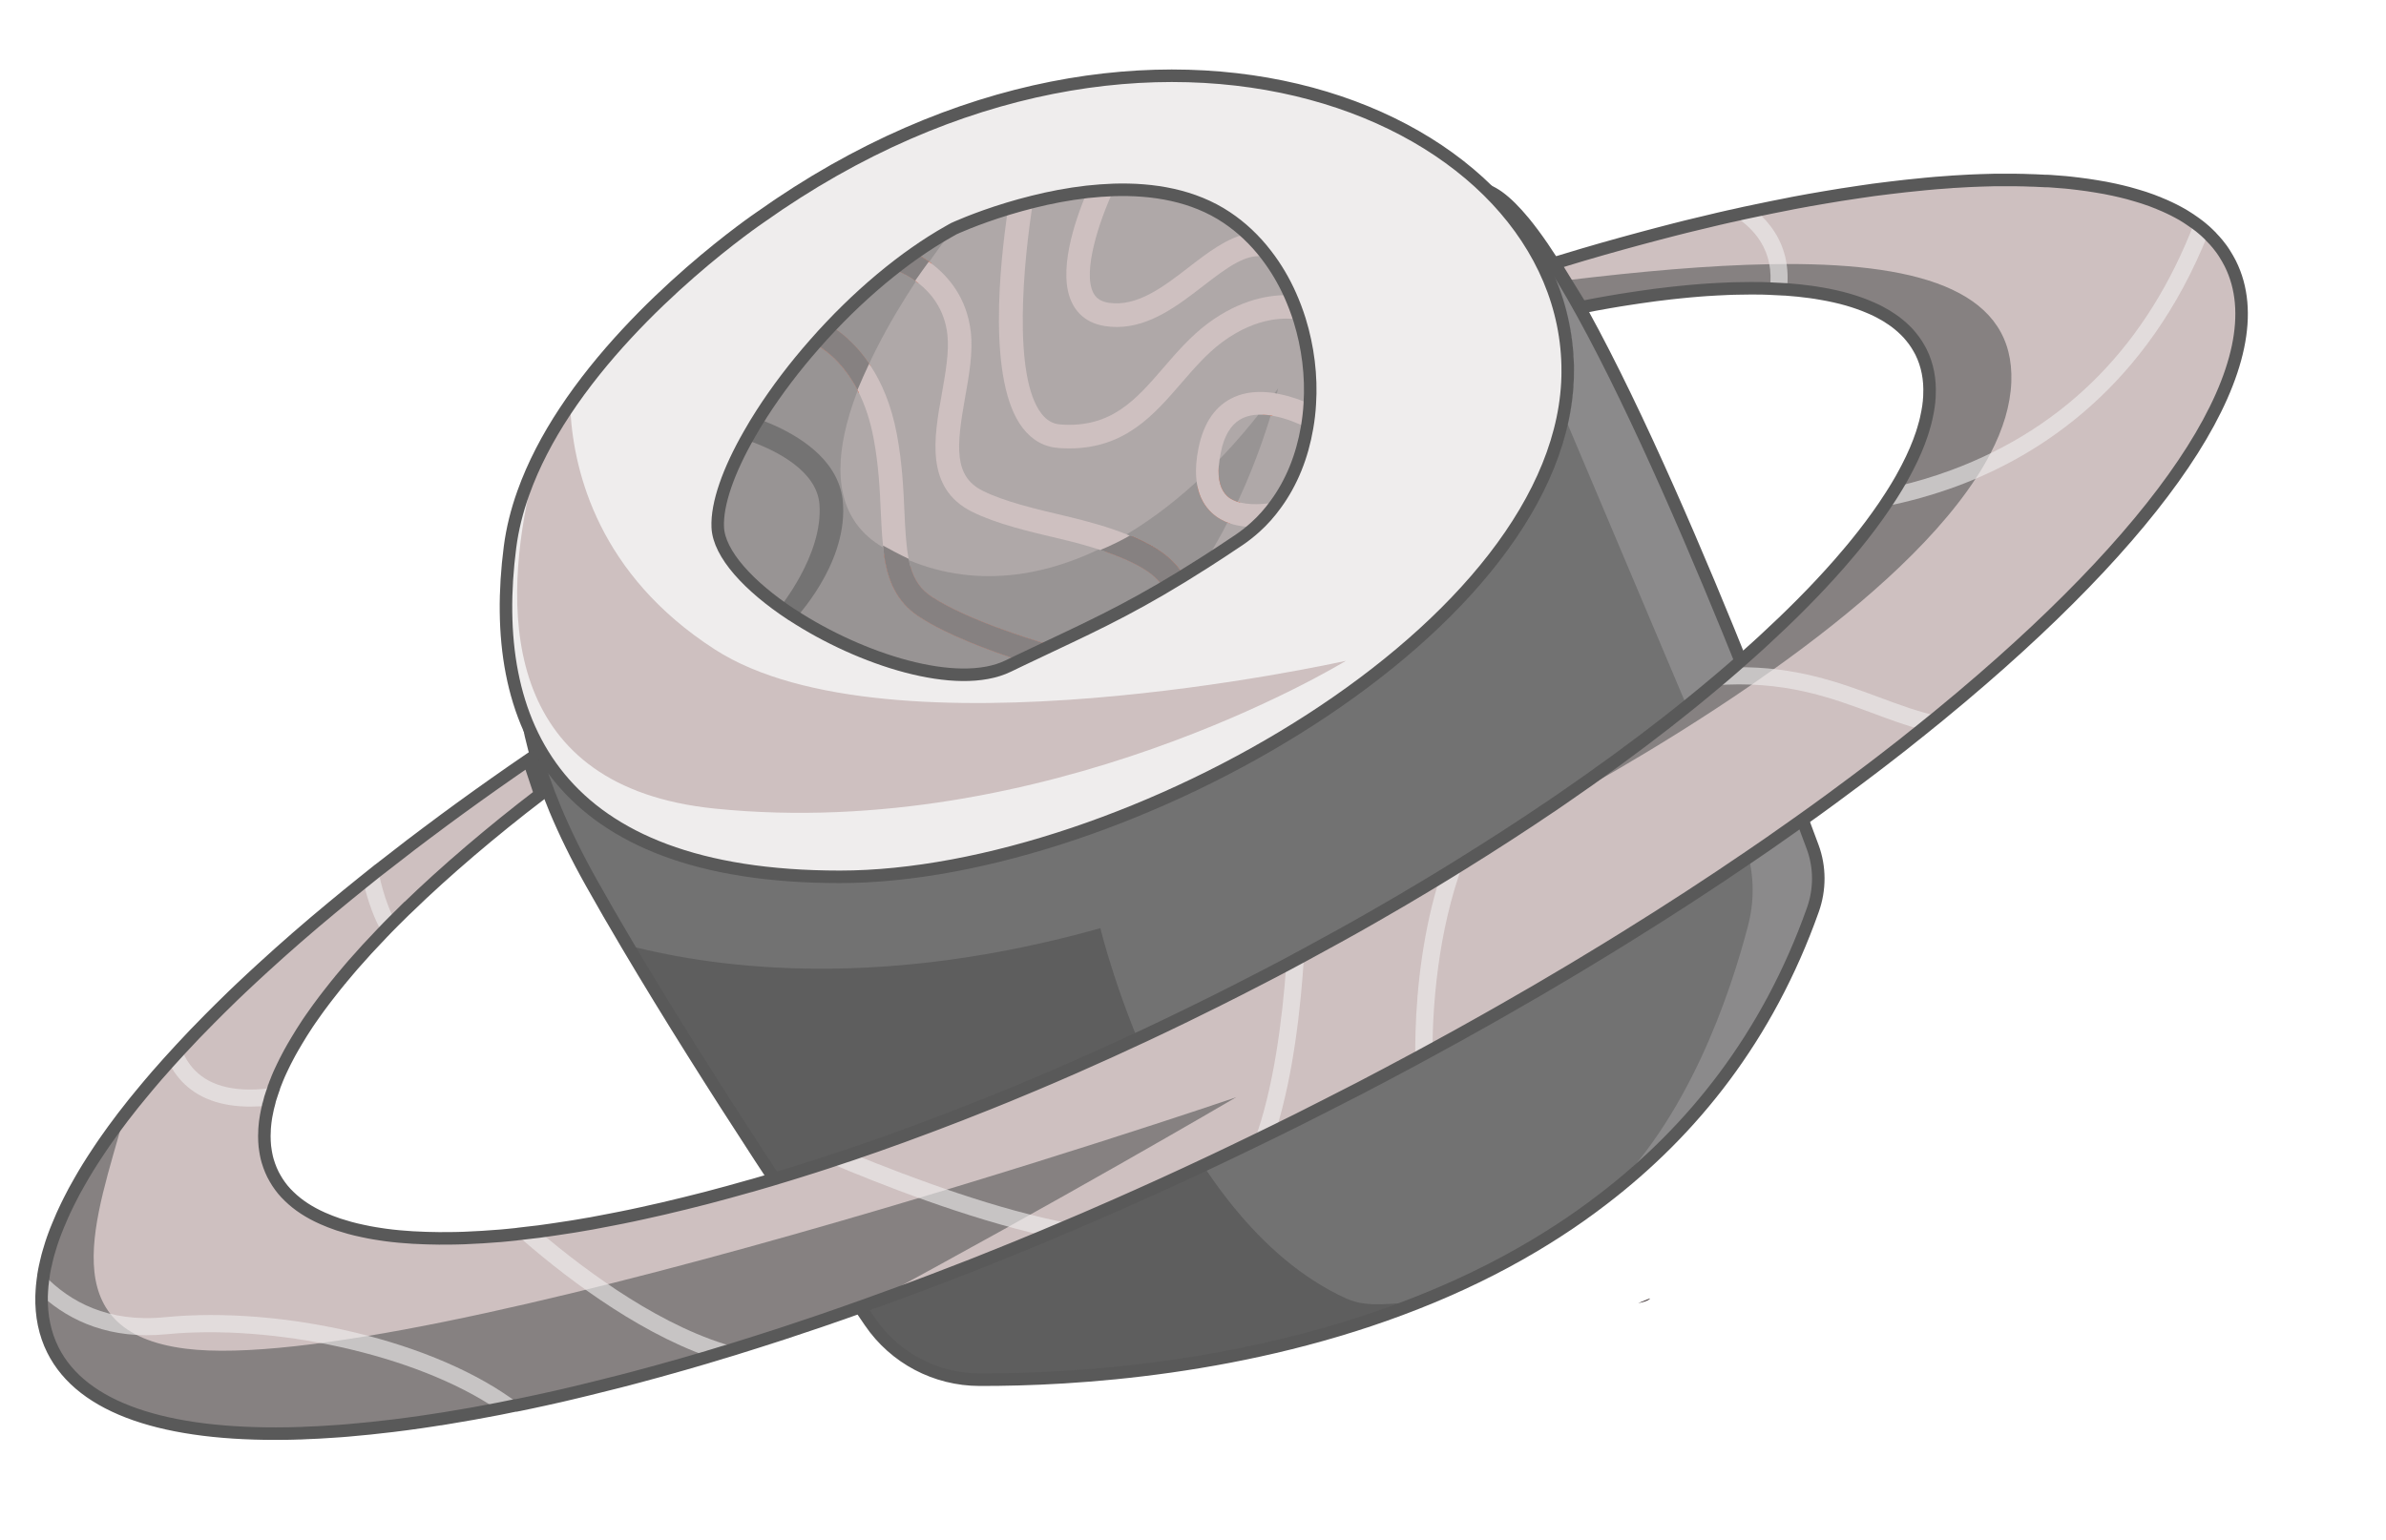 <?xml version="1.0" encoding="UTF-8"?> <svg xmlns="http://www.w3.org/2000/svg" id="_кот_на_ракете" data-name="кот на ракете" viewBox="0 0 381 246"><defs><style> .cls-1 { fill: #ff7748; } .cls-1, .cls-2, .cls-3, .cls-4, .cls-5, .cls-6, .cls-7, .cls-8, .cls-9, .cls-10, .cls-11, .cls-12, .cls-13, .cls-14, .cls-15 { stroke-width: 0px; } .cls-2 { fill: #fa4b12; } .cls-3 { fill: #cec0c0; } .cls-4 { fill: #e5390a; } .cls-5 { fill: #5e5e5e; } .cls-6, .cls-8 { fill: #efeded; } .cls-7, .cls-12 { fill: #727272; } .cls-8 { opacity: .62; } .cls-9 { fill: #35292b; } .cls-10, .cls-16 { opacity: .67; } .cls-10, .cls-15 { fill: #636363; } .cls-11 { fill: #afa8a8; } .cls-12 { opacity: .37; } .cls-13 { fill: #a5a3a4; opacity: .5; } .cls-17 { fill: none; stroke: #595959; stroke-miterlimit: 10; stroke-width: 2px; } .cls-14 { fill: #ed562e; } </style></defs><g><path class="cls-7" d="M289.49,145.3c-7.23,20.4-19.3,35.32-33.46,46.18-2.39,1.84-4.83,3.57-7.33,5.18-1.23.8-2.48,1.57-3.73,2.32h0c-6.08,3.62-12.4,6.64-18.78,9.15-26.92,10.63-54.74,12.28-69.8,12.24-6.98-.02-13.5-3.45-17.44-9.22-8.81-12.89-25.5-37.78-38.75-60.16-2.03-3.42-3.97-6.78-5.79-10.03-18.84-33.6-7.42-46.36-7.42-46.36C132.45,39.16,220.38,31.08,235.81,30.17c2.11-.13,4.66,1.83,7.52,5.29,15.44,18.75,39.46,81.85,46.11,99.8,1.2,3.23,1.2,6.79.05,10.04Z"></path><path class="cls-5" d="M214.91,207.38c3.74,1.71,7.84.54,11.27.74-26.92,10.63-54.74,12.28-69.8,12.24-6.98-.02-13.5-3.45-17.44-9.22-8.81-12.89-25.5-37.78-38.75-60.16,15.46,4.01,41.28,6.89,75.52-2.73,0,0,11.08,46.28,39.21,59.13Z"></path><path class="cls-9" d="M263.48,207.38s-.05.39-1.9.77l1.9-.77Z"></path><path class="cls-13" d="M289.49,145.3c-7.23,20.4-19.3,35.32-33.46,46.18,13.47-12.46,20.26-32.7,23.12-43.71,1.23-4.74.87-9.75-1.04-14.26l-38.97-92.23,4.2-5.82c15.44,18.75,39.46,81.85,46.11,99.8,1.2,3.23,1.2,6.79.05,10.04Z"></path><path class="cls-17" d="M289.49,145.3c-7.23,20.4-19.3,35.32-33.46,46.18-2.39,1.84-4.83,3.57-7.33,5.18-1.23.8-2.48,1.57-3.73,2.32h0c-6.08,3.62-12.4,6.64-18.78,9.15-26.92,10.63-54.74,12.28-69.8,12.24-6.98-.02-13.5-3.45-17.44-9.22-8.81-12.89-25.5-37.78-38.75-60.16-2.03-3.42-3.97-6.78-5.79-10.03-18.84-33.6-7.42-46.36-7.42-46.36C132.45,39.16,220.38,31.08,235.81,30.17c2.11-.13,4.66,1.83,7.52,5.29,15.44,18.75,39.46,81.85,46.11,99.8,1.2,3.23,1.2,6.79.05,10.04Z"></path><g><path class="cls-6" d="M251.25,59.23c0,40.86-70.83,80.82-116.23,80.82s-56.3-24.52-52.67-52.67c.38-2.93,1.11-5.82,2.12-8.64,1.61-4.51,3.91-8.87,6.62-12.97,11.87-18,31.21-31.06,31.21-31.06,62.66-44.5,128.95-16.35,128.95,24.52Z"></path><path class="cls-3" d="M214.91,105.55c-1.07.65-47.82,28.99-100.78,23.6-33.45-3.41-33.98-30.52-29.66-50.42,1.61-4.51,3.91-8.87,6.62-12.97.58,9.74,4.57,26.04,23.04,37.96,27.87,17.98,99.34,2.14,100.78,1.83Z"></path><g><path class="cls-2" d="M209.15,64.51c-.07,1.28-.22,2.56-.44,3.81-.77,4.5-2.42,8.73-5.04,12.28h0c-.94,1.3-2.01,2.51-3.21,3.59-.82.74-1.69,1.43-2.62,2.06-1.96,1.32-3.79,2.52-5.5,3.61-10.07,6.44-16.48,9.48-24.45,13.24-1.61.75-3.27,1.54-5.04,2.39-.61.29-1.23.59-1.87.9-8.15,3.95-23.62-1.07-34.44-8.15-.08-.05-.17-.11-.25-.16h-.02c-6.65-4.41-11.48-9.58-11.66-13.88-.16-3.75,1.72-9.04,5.04-14.83.61-1.08,1.28-2.19,2-3.31,2.36-3.67,5.22-7.46,8.44-11.11.84-.96,1.71-1.92,2.6-2.85,3.35-3.54,7.02-6.89,10.86-9.83.84-.64,1.67-1.26,2.52-1.85,1.79-1.26,3.61-2.42,5.46-3.46.25-.15.5-.28.74-.42,0,0,3.48-1.63,8.7-3.21,1.23-.37,2.57-.75,3.99-1.1,2.66-.67,5.59-1.24,8.64-1.59,1.4-.15,2.82-.26,4.25-.31,6.28-.19,12.72.86,18.02,4.4,1.18.79,2.3,1.68,3.32,2.64,1.1,1.04,2.11,2.15,3.02,3.35,1.52,1.97,2.8,4.14,3.83,6.46.56,1.27,1.06,2.58,1.48,3.92h0c1.34,4.33,1.92,8.94,1.63,13.42Z"></path><path class="cls-1" d="M202.21,40.7l-.1.37c-2.95-.81-6.21,1.7-9.98,4.6-4.01,3.1-8.5,6.56-13.82,6.56-.61,0-1.23-.05-1.86-.15-2.4-.36-4.2-1.61-5.21-3.59-2.49-4.84.39-13.25,2.36-17.88,1.4-.15,2.82-.26,4.25-.31-2.36,5.05-5,13.09-3.27,16.47.29.56.86,1.34,2.44,1.59,4.55.69,8.75-2.54,12.81-5.68,3.01-2.32,6.09-4.69,9.35-5.35,1.1,1.04,2.11,2.15,3.02,3.35Z"></path><path class="cls-1" d="M207.52,51.08c-1.77-.34-6.63-.71-12.43,3.62-2.39,1.79-4.44,4.16-6.42,6.45-4.45,5.15-9.04,10.47-17.92,10.47-.54,0-1.1-.02-1.68-.06-2.32-.16-4.26-1.24-5.77-3.21-5.67-7.37-3.66-26.22-2.33-35.04,1.23-.37,2.57-.75,3.99-1.1-1.5,9.32-3.32,27.81,1.33,33.84.85,1.11,1.83,1.66,3.06,1.75,8.09.58,11.99-3.91,16.48-9.12,2.11-2.44,4.3-4.97,7.01-7,5.32-3.97,10.13-4.64,13.2-4.53.56,1.27,1.06,2.58,1.48,3.92Z"></path><path class="cls-4" d="M148.78,42.11c-.66.93-1.38,1.97-2.13,3.11-1.47-1.16-2.83-1.73-3.29-1.92.06-.05.12-.09.18-.14.84-.64,1.67-1.26,2.52-1.85.25-.17.49-.35.74-.51.6.34,1.28.77,1.98,1.31Z"></path><path class="cls-4" d="M130.64,55.23c.65-.75,1.34-1.5,2.04-2.23.18-.19.36-.38.54-.56,1.5,1,3.75,2.86,5.8,6.02-.68,1.41-1.31,2.84-1.87,4.29-2.31-4.68-5.28-6.78-6.52-7.51Z"></path><path class="cls-4" d="M134.24,77.13c.05.93.18,1.83.4,2.7h0c.37,9.42-7.37,17.66-8.09,18.41l-.05.05-.21-.21h-.02s-2.45-2.42-2.45-2.42c.07-.07,7.69-7.98,7.03-16.18-.43-5.31-6.87-8.51-10.77-9.94.49-.84,1.02-1.7,1.57-2.56.15-.24.31-.48.47-.72,4.25,1.67,10.49,5.05,12.11,10.88h0Z"></path><path class="cls-4" d="M148.87,95.38c5.42,3.51,15.06,6.56,19.02,7.72-1.61.75-3.27,1.54-5.04,2.39-4.84-1.57-11.6-4.07-16.03-6.95-3.76-2.44-5.12-5.97-5.68-10.14,1.39.8,2.8,1.48,4.22,2.05.61,2.15,1.63,3.72,3.51,4.93Z"></path><path class="cls-4" d="M189.05,92.08l-3.35,1.71c-1.14-2.23-4.77-4.15-9.18-5.68,1.44-.72,2.87-1.53,4.3-2.42,3.83,1.63,6.86,3.68,8.24,6.39Z"></path><path class="cls-4" d="M195.94,79.22c.54.51,1.26.84,2.07,1.04-.49,1.1-1.03,2.21-1.6,3.34-1.06-.36-2.08-.91-2.95-1.73-1.15-1.08-1.91-2.48-2.26-4.18,1.16-1.05,2.31-2.18,3.42-3.34-.17,2.24.27,3.88,1.32,4.87Z"></path><path class="cls-4" d="M204.1,62.9c-.03.15-.33,1.43-.93,3.49-.51-.09-1.03-.15-1.53-.16.84-1.08,1.65-2.19,2.46-3.32Z"></path><path class="cls-4" d="M204.11,61.97s-3.29,14.6-11.77,27.89c-1.17.74-2.29,1.44-3.36,2.11-.5.31-.98.6-1.45.88-7.46,4.49-13.01,7.13-19.63,10.25-1.61.75-3.27,1.54-5.04,2.39-.61.29-1.23.59-1.87.9-8.15,3.95-23.62-1.07-34.44-8.15-.08-.05-.17-.11-.25-.16h-.02c-6.65-4.41-11.48-9.58-11.66-13.88-.16-3.75,1.72-9.04,5.04-14.83.61-1.08,1.28-2.19,2-3.31,2.36-3.67,5.22-7.46,8.44-11.11.84-.96,1.71-1.92,2.6-2.85,3.07-3.25,6.41-6.34,9.91-9.08.32-.25.64-.5.95-.74.84-.64,1.67-1.26,2.52-1.85,1.79-1.26,3.61-2.42,5.46-3.46.14,0,.26.02.38.04-.15.21-.37.48-.63.82-.7.92-1.72,2.29-2.92,4-.65.94-1.37,1.98-2.12,3.11-8.01,12.17-19.61,34.18-5.22,42.5,10.79,6.24,22.79,5.87,34.39.32,1.51-.71,3.01-1.52,4.5-2.42,8.65-5.17,16.95-13.16,24.2-23.35Z"></path><path class="cls-14" d="M134.64,79.83h0c.37,9.42-7.37,17.66-8.09,18.41l-.05.05-.21-.21h-.02s-2.15-1.61-2.15-1.61c.07-.07,7.39-8.8,6.73-17-.43-5.31-6.87-8.51-10.77-9.94-.15-.06-.29-.12-.43-.16.61-1.08,1.28-2.19,2-3.31.15.05.31.12.47.19,4.25,1.67,10.49,5.05,12.11,10.88h0c.18.65.31,1.33.36,2.04.02.23.04.44.04.66Z"></path><path class="cls-1" d="M167.9,103.1c-1.61.75-3.27,1.54-5.04,2.39-4.84-1.57-11.6-4.07-16.03-6.95-3.76-2.44-5.12-5.97-5.68-10.14-.05-.42-.11-.84-.15-1.26-.18-1.68-.26-3.44-.35-5.28-.15-3.49-.33-7.45-1.14-11.78-.55-2.96-1.4-5.38-2.36-7.35-.07-.15-.15-.31-.24-.45-2.26-4.36-5.09-6.36-6.28-7.06-.29-.16-.48-.25-.55-.29.84-.96,1.71-1.92,2.6-2.85.16.1.35.22.54.35,1.44.96,3.58,2.72,5.57,5.67.08.12.15.24.24.35,1.73,2.65,3.31,6.22,4.19,10.95.85,4.58,1.04,8.68,1.2,12.3.14,3.07.27,5.54.68,7.56.07.42.16.82.27,1.2.61,2.15,1.63,3.72,3.51,4.93,5.42,3.51,15.06,6.56,19.02,7.72Z"></path><path class="cls-1" d="M189.05,92.08l-1.52.77-1.83.94c-1.14-2.23-4.77-4.15-9.18-5.68-.27-.09-.54-.18-.82-.26-.09-.04-.19-.07-.29-.1-1.93-.63-3.99-1.18-6.02-1.66-5.07-1.19-10.31-2.42-14.19-4.36-7.5-3.75-6.08-11.79-4.8-18.88.58-3.29,1.19-6.68.88-9.42-.46-4.07-2.65-6.66-4.62-8.2-.14-.11-.27-.21-.41-.3-.04-.03-.07-.05-.11-.07-1.26-.92-2.37-1.39-2.77-1.54-.05-.02-.47-.18-.77-.3.32-.25.64-.5.95-.74.84-.64,1.67-1.26,2.52-1.85.23.12.47.25.74.4.46.25.97.58,1.52.97,0,0,.03.02.04.03.14.09.28.2.43.31,2.63,2,5.59,5.42,6.22,10.88.37,3.28-.28,6.96-.92,10.51-1.36,7.69-1.86,12.52,2.8,14.85,3.49,1.75,8.51,2.92,13.37,4.07,3.41.81,6.74,1.73,9.66,2.91.17.06.35.14.51.21.14.05.26.1.39.15,3.78,1.61,6.77,3.62,8.17,6.28.03.04.05.07.06.11Z"></path><path class="cls-1" d="M194.62,74.35c-.17,2.24.27,3.88,1.32,4.87.54.51,1.26.84,2.07,1.04.05,0,.09.03.15.03,2.17.5,4.84.1,5.88-.16l-.35.48h0c-.94,1.3-2.01,2.51-3.21,3.59h-.09c-1.23,0-2.62-.15-3.93-.58,0,0-.03,0-.04,0-1.06-.36-2.08-.91-2.95-1.73-1.15-1.08-1.91-2.48-2.26-4.18-.09-.44-.15-.89-.19-1.37-.12-1.41,0-2.98.35-4.73.83-4.13,2.75-6.89,5.73-8.2,1.66-.73,3.46-.9,5.21-.76.75.05,1.49.17,2.2.34,1.79.37,3.41.99,4.66,1.54-.07,1.28-.22,2.56-.44,3.81-1.3-.66-3.28-1.5-5.3-1.89-.08-.02-.15-.03-.24-.05-.51-.09-1.03-.15-1.53-.16-.89-.05-1.75.04-2.54.28-.19.06-.38.13-.56.21-1.63.72-2.74,2.22-3.4,4.59-.08.32-.15.64-.23.99-.15.74-.25,1.42-.29,2.05Z"></path><path class="cls-14" d="M138.79,58.09c-.58,1.23-1.24,2.69-1.87,4.19-2.26-4.36-5.09-6.36-6.28-7.06-.29-.16-.48-.25-.55-.29.84-.96,1.71-1.92,2.6-2.85.16.1.35.22.54.35,1.44.96,3.58,2.72,5.57,5.67Z"></path><path class="cls-14" d="M167.9,103.1c-1.61.75-3.27,1.54-5.04,2.39-4.84-1.57-11.6-4.07-16.03-6.95-3.76-2.44-5.12-5.97-5.68-10.14-.05-.42-.11-.84-.15-1.26,1.14.63,2.59,1.41,4.1,2.12.07.42.16.82.27,1.2.61,2.15,1.63,3.72,3.51,4.93,5.42,3.51,15.06,6.56,19.02,7.72Z"></path><path class="cls-14" d="M148.32,41.78c-.66.91-1.47,2.02-2.19,3.07-1.26-.92-2.37-1.39-2.77-1.54-.05-.02-.47-.18-.77-.3.32-.25.64-.5.95-.74.84-.64,1.67-1.26,2.52-1.85.23.12.47.25.74.4.46.25.97.58,1.52.97Z"></path><path class="cls-14" d="M189.05,92.08l-1.52.77-1.83.94c-1.14-2.23-4.77-4.15-9.18-5.68-.27-.09-.54-.18-.82-.26,1.52-.64,3.18-1.42,4.72-2.31.14.05.26.1.39.15,3.78,1.61,6.77,3.62,8.17,6.28.03.04.05.07.06.11Z"></path><path class="cls-14" d="M198.16,80.28c-.55,1.2-1.14,2.32-1.71,3.32,0,0-.03,0-.04,0-1.06-.36-2.08-.91-2.95-1.73-1.15-1.08-1.91-2.48-2.26-4.18-.09-.44-.15-.89-.19-1.37l4.13-5.01c-.08.32-.15.64-.23.99-.15.74-.25,1.42-.29,2.05-.17,2.24.27,3.88,1.32,4.87.54.51,1.26.84,2.07,1.04.05,0,.09.03.15.03Z"></path><path class="cls-14" d="M202.3,62.63l-3.2,3.88c.79-.25,1.65-.33,2.54-.28.51.02,1.03.07,1.53.16.08.02.15.03.24.05.41-1.25.77-2.42,1.08-3.47l-2.2-.34Z"></path></g></g><g><path class="cls-6" d="M251.25,59.23c0,40.86-70.83,80.82-116.23,80.82s-56.3-24.52-52.67-52.67c.38-2.93,1.11-5.82,2.12-8.64,1.61-4.51,3.91-8.87,6.62-12.97,11.87-18,31.21-31.06,31.21-31.06,62.66-44.5,128.95-16.35,128.95,24.52Z"></path><path class="cls-3" d="M214.91,105.55c-1.07.65-47.82,28.99-100.78,23.6-33.45-3.41-33.98-30.52-29.66-50.42,1.61-4.51,3.91-8.87,6.62-12.97.58,9.74,4.57,26.04,23.04,37.96,27.87,17.98,99.34,2.14,100.78,1.83Z"></path><g><path class="cls-11" d="M209.15,64.51c-.07,1.28-.22,2.56-.44,3.81-.77,4.5-2.42,8.73-5.04,12.28h0c-.94,1.3-2.01,2.51-3.21,3.59-.82.74-1.69,1.43-2.62,2.06-1.96,1.32-3.79,2.52-5.5,3.61-10.07,6.44-16.48,9.48-24.45,13.24-1.61.75-3.27,1.54-5.04,2.39-.61.29-1.23.59-1.87.9-8.15,3.95-23.62-1.07-34.44-8.15-.08-.05-.17-.11-.25-.16h-.02c-6.65-4.41-11.48-9.58-11.66-13.88-.16-3.75,1.72-9.04,5.04-14.83.61-1.08,1.28-2.19,2-3.31,2.36-3.67,5.22-7.46,8.44-11.11.84-.96,1.71-1.92,2.6-2.85,3.35-3.54,7.02-6.89,10.86-9.83.84-.64,1.67-1.26,2.52-1.85,1.79-1.26,3.61-2.42,5.46-3.46.25-.15.5-.28.74-.42,0,0,3.48-1.63,8.7-3.21,1.23-.37,2.57-.75,3.99-1.1,2.66-.67,5.59-1.24,8.64-1.59,1.4-.15,2.82-.26,4.25-.31,6.28-.19,12.72.86,18.02,4.4,1.18.79,2.3,1.68,3.32,2.64,1.1,1.04,2.11,2.15,3.02,3.35,1.52,1.97,2.8,4.14,3.83,6.46.56,1.27,1.06,2.58,1.48,3.92h0c1.34,4.33,1.92,8.94,1.63,13.42Z"></path><path class="cls-3" d="M202.21,40.7l-.1.37c-2.95-.81-6.21,1.7-9.98,4.6-4.01,3.1-8.5,6.56-13.82,6.56-.61,0-1.23-.05-1.86-.15-2.4-.36-4.2-1.61-5.21-3.59-2.49-4.84.39-13.25,2.36-17.88,1.4-.15,2.82-.26,4.25-.31-2.36,5.05-5,13.09-3.27,16.47.29.56.86,1.34,2.44,1.59,4.55.69,8.75-2.54,12.81-5.68,3.01-2.32,6.09-4.69,9.35-5.35,1.1,1.04,2.11,2.15,3.02,3.35Z"></path><path class="cls-3" d="M207.52,51.08c-1.77-.34-6.63-.71-12.43,3.62-2.39,1.79-4.44,4.16-6.42,6.45-4.45,5.15-9.04,10.47-17.92,10.47-.54,0-1.1-.02-1.68-.06-2.32-.16-4.26-1.24-5.77-3.21-5.67-7.37-3.66-26.22-2.33-35.04,1.23-.37,2.57-.75,3.99-1.1-1.5,9.32-3.32,27.81,1.33,33.84.85,1.11,1.83,1.66,3.06,1.75,8.09.58,11.99-3.91,16.48-9.12,2.11-2.44,4.3-4.97,7.01-7,5.32-3.97,10.13-4.64,13.2-4.53.56,1.27,1.06,2.58,1.48,3.92Z"></path><path class="cls-4" d="M148.78,42.11c-.66.93-1.38,1.97-2.13,3.11-1.47-1.16-2.83-1.73-3.29-1.92.06-.05.12-.09.18-.14.84-.64,1.67-1.26,2.52-1.85.25-.17.49-.35.74-.51.6.34,1.28.77,1.98,1.31Z"></path><path class="cls-4" d="M130.64,55.23c.65-.75,1.34-1.5,2.04-2.23.18-.19.36-.38.54-.56,1.5,1,3.75,2.86,5.8,6.02-.68,1.41-1.31,2.84-1.87,4.29-2.31-4.68-5.28-6.78-6.52-7.51Z"></path><path class="cls-4" d="M148.87,95.38c5.42,3.51,15.06,6.56,19.02,7.72-1.61.75-3.27,1.54-5.04,2.39-4.84-1.57-11.6-4.07-16.03-6.95-3.76-2.44-5.12-5.97-5.68-10.14,1.39.8,2.8,1.48,4.22,2.05.61,2.15,1.63,3.72,3.51,4.93Z"></path><path class="cls-4" d="M189.05,92.08l-3.35,1.71c-1.14-2.23-4.77-4.15-9.18-5.68,1.44-.72,2.87-1.53,4.3-2.42,3.83,1.63,6.86,3.68,8.24,6.39Z"></path><path class="cls-4" d="M195.94,79.22c.54.51,1.26.84,2.07,1.04-.49,1.1-1.03,2.21-1.6,3.34-1.06-.36-2.08-.91-2.95-1.73-1.15-1.08-1.91-2.48-2.26-4.18,1.16-1.05,2.31-2.18,3.42-3.34-.17,2.24.27,3.88,1.32,4.87Z"></path><path class="cls-4" d="M204.1,62.9c-.03.15-.33,1.43-.93,3.49-.51-.09-1.03-.15-1.53-.16.84-1.08,1.65-2.19,2.46-3.32Z"></path><path class="cls-12" d="M204.11,61.97s-3.29,14.6-11.77,27.89c-1.17.74-2.29,1.44-3.36,2.11-.5.31-.98.6-1.45.88-7.46,4.49-13.01,7.13-19.63,10.25-1.61.75-3.27,1.54-5.04,2.39-.61.29-1.23.59-1.87.9-8.15,3.95-23.62-1.07-34.44-8.15-.08-.05-.17-.11-.25-.16h-.02c-6.65-4.41-11.48-9.58-11.66-13.88-.16-3.75,1.72-9.04,5.04-14.83.61-1.08,1.28-2.19,2-3.31,2.36-3.67,5.22-7.46,8.44-11.11.84-.96,1.71-1.92,2.6-2.85,3.07-3.25,6.41-6.34,9.91-9.08.32-.25.64-.5.95-.74.84-.64,1.67-1.26,2.52-1.85,1.79-1.26,3.61-2.42,5.46-3.46.14,0,.26.02.38.04-.15.21-.37.48-.63.82-.7.92-1.72,2.29-2.92,4-.65.94-1.37,1.98-2.12,3.11-8.01,12.17-19.61,34.18-5.22,42.5,10.79,6.24,22.79,5.87,34.39.32,1.51-.71,3.01-1.52,4.5-2.42,8.65-5.17,16.95-13.16,24.2-23.35Z"></path><g class="cls-16"><path class="cls-15" d="M134.64,80.88h0c.37,9.42-7.37,17.66-8.09,18.41l-.05.05-.21-.21h-.02s-2.15-1.61-2.15-1.61c.07-.07,7.39-8.8,6.73-17-.43-5.31-6.87-8.51-10.77-9.94-.15-.06-.29-.12-.43-.16.61-1.08,1.28-2.19,2-3.31.15.05.31.12.47.19,4.25,1.67,10.49,5.05,12.11,10.88h0c.18.65.31,1.33.36,2.04.02.23.04.44.04.66Z"></path></g><path class="cls-3" d="M167.9,103.1c-1.61.75-3.27,1.54-5.04,2.39-4.84-1.57-11.6-4.07-16.03-6.95-3.76-2.44-5.12-5.97-5.68-10.14-.05-.42-.11-.84-.15-1.26-.18-1.68-.26-3.44-.35-5.28-.15-3.49-.33-7.45-1.14-11.78-.55-2.96-1.4-5.38-2.36-7.35-.07-.15-.15-.31-.24-.45-2.26-4.36-5.09-6.36-6.28-7.06-.29-.16-.48-.25-.55-.29.84-.96,1.71-1.92,2.6-2.85.16.1.35.22.54.35,1.44.96,3.58,2.72,5.57,5.67.08.12.15.24.24.35,1.73,2.65,3.31,6.22,4.19,10.95.85,4.58,1.04,8.68,1.2,12.3.14,3.07.27,5.54.68,7.56.07.42.16.82.27,1.2.61,2.15,1.63,3.72,3.51,4.93,5.42,3.51,15.06,6.56,19.02,7.72Z"></path><path class="cls-3" d="M189.05,92.08l-1.52.77-1.83.94c-1.14-2.23-4.77-4.15-9.18-5.68-.27-.09-.54-.18-.82-.26-.09-.04-.19-.07-.29-.1-1.93-.63-3.99-1.18-6.02-1.66-5.07-1.19-10.31-2.42-14.19-4.36-7.5-3.75-6.08-11.79-4.8-18.88.58-3.29,1.19-6.68.88-9.42-.46-4.07-2.65-6.66-4.62-8.2-.14-.11-.27-.21-.41-.3-.04-.03-.07-.05-.11-.07-1.26-.92-2.37-1.39-2.77-1.54-.05-.02-.47-.18-.77-.3.32-.25.64-.5.95-.74.84-.64,1.67-1.26,2.52-1.85.23.12.47.25.74.4.46.25.97.58,1.52.97,0,0,.03.02.04.03.14.09.28.2.43.31,2.63,2,5.59,5.42,6.22,10.88.37,3.28-.28,6.96-.92,10.51-1.36,7.69-1.86,12.52,2.8,14.85,3.49,1.75,8.51,2.92,13.37,4.07,3.41.81,6.74,1.73,9.66,2.91.17.06.35.14.51.21.14.05.26.1.39.15,3.78,1.61,6.77,3.62,8.17,6.28.03.04.05.07.06.11Z"></path><path class="cls-3" d="M194.62,74.35c-.17,2.24.27,3.88,1.32,4.87.54.51,1.26.84,2.07,1.04.05,0,.09.03.15.03,2.17.5,4.84.1,5.88-.16l-.35.48h0c-.94,1.3-2.01,2.51-3.21,3.59h-.09c-1.23,0-2.62-.15-3.93-.58,0,0-.03,0-.04,0-1.06-.36-2.08-.91-2.95-1.73-1.15-1.08-1.91-2.48-2.26-4.18-.09-.44-.15-.89-.19-1.37-.12-1.41,0-2.98.35-4.73.83-4.13,2.75-6.89,5.73-8.2,1.66-.73,3.46-.9,5.21-.76.75.05,1.49.17,2.2.34,1.79.37,3.41.99,4.66,1.54-.07,1.28-.22,2.56-.44,3.81-1.3-.66-3.28-1.5-5.3-1.89-.08-.02-.15-.03-.24-.05-.51-.09-1.03-.15-1.53-.16-.89-.05-1.75.04-2.54.28-.19.06-.38.13-.56.21-1.63.72-2.74,2.22-3.4,4.59-.08.32-.15.64-.23.99-.15.74-.25,1.42-.29,2.05Z"></path><path class="cls-10" d="M138.79,58.09c-.58,1.23-1.24,2.69-1.87,4.19-2.26-4.36-5.09-6.36-6.28-7.06-.29-.16-.48-.25-.55-.29.84-.96,1.71-1.92,2.6-2.85.16.1.35.22.54.35,1.44.96,3.58,2.72,5.57,5.67Z"></path><path class="cls-10" d="M167.9,103.1c-1.61.75-3.27,1.54-5.04,2.39-4.84-1.57-11.6-4.07-16.03-6.95-3.76-2.44-5.12-5.97-5.68-10.14-.05-.42-.11-.84-.15-1.26,1.14.63,2.59,1.41,4.1,2.12.07.42.16.82.27,1.2.61,2.15,1.63,3.72,3.51,4.93,5.42,3.51,15.06,6.56,19.02,7.72Z"></path><path class="cls-10" d="M148.32,41.78c-.66.91-1.47,2.02-2.19,3.07-1.26-.92-2.37-1.39-2.77-1.54-.05-.02-.47-.18-.77-.3.32-.25.64-.5.95-.74.84-.64,1.67-1.26,2.52-1.85.23.12.47.25.74.4.46.25.97.58,1.52.97Z"></path><path class="cls-10" d="M189.05,92.08l-1.52.77-1.83.94c-1.14-2.23-4.77-4.15-9.18-5.68-.27-.09-.54-.18-.82-.26,1.52-.64,3.18-1.42,4.72-2.31.14.05.26.1.39.15,3.78,1.61,6.77,3.62,8.17,6.28.03.04.05.07.06.11Z"></path></g></g><path class="cls-17" d="M250.34,59.23c0,40.86-70.83,80.82-116.23,80.82s-56.3-24.52-52.67-52.67c.38-2.93,1.11-5.82,2.12-8.64,1.61-4.51,3.91-8.87,6.62-12.97,11.87-18,31.21-31.06,31.21-31.06,62.66-44.5,128.95-16.35,128.95,24.52Z"></path><path class="cls-17" d="M209.15,64.51c-.07,1.28-.22,2.56-.44,3.81-.77,4.5-2.42,8.73-5.04,12.28h0c-.94,1.3-2.01,2.51-3.21,3.59-.82.74-1.69,1.43-2.62,2.06-1.96,1.32-3.79,2.52-5.5,3.61-10.07,6.44-16.48,9.48-24.45,13.24-1.61.75-3.27,1.54-5.04,2.39-.61.29-1.23.59-1.87.9-8.15,3.95-23.62-1.07-34.44-8.15-.08-.05-.17-.11-.25-.16h-.02c-6.65-4.41-11.48-9.58-11.66-13.88-.16-3.75,1.72-9.04,5.04-14.83.61-1.08,1.28-2.19,2-3.31,2.36-3.67,5.22-7.46,8.44-11.11.84-.96,1.71-1.92,2.6-2.85,3.35-3.54,7.02-6.89,10.86-9.83.84-.64,1.67-1.26,2.52-1.85,1.79-1.26,3.61-2.42,5.46-3.46.25-.15.5-.28.74-.42,0,0,3.48-1.63,8.7-3.21,1.23-.37,2.57-.75,3.99-1.1,2.66-.67,5.59-1.24,8.64-1.59,1.4-.15,2.82-.26,4.25-.31,6.28-.19,12.72.86,18.02,4.4,1.18.79,2.3,1.68,3.32,2.64,1.1,1.04,2.11,2.15,3.02,3.35,1.52,1.97,2.8,4.14,3.83,6.46.56,1.27,1.06,2.58,1.48,3.92h0c1.34,4.33,1.92,8.94,1.63,13.42Z"></path></g><g><path class="cls-3" d="M356.2,42.11c-.14-.26-.27-.53-.42-.78-.17-.31-.36-.61-.55-.91l-.35-.52c-.08-.11-.16-.22-.24-.32-.15-.2-.3-.4-.46-.59-.16-.19-.33-.38-.49-.57-.15-.17-.33-.35-.5-.53t0-.02s0,0-.02-.02c-.17-.18-.35-.35-.54-.53-.28-.27-.57-.54-.88-.79-.15-.13-.3-.25-.45-.37-.24-.19-.47-.37-.72-.54-.05-.04-.08-.06-.13-.09,0,0-.02-.02-.03-.02-.18-.14-.36-.26-.55-.38-.02-.02-.04-.03-.05-.04-.21-.15-.42-.28-.64-.41-.2-.13-.4-.25-.6-.37-.46-.26-.94-.53-1.43-.77-.24-.12-.47-.24-.72-.35-.48-.24-.99-.45-1.51-.66-.17-.08-.35-.15-.54-.22-.25-.1-.49-.2-.74-.29-.36-.14-.74-.26-1.12-.39-.02,0-.04,0-.05-.02-.38-.13-.76-.25-1.14-.35-.47-.15-.94-.28-1.43-.41-.35-.09-.72-.18-1.08-.27-.39-.09-.78-.18-1.18-.27-.93-.2-1.89-.38-2.88-.54-.46-.08-.93-.15-1.4-.22-.48-.07-.96-.14-1.45-.19-.42-.05-.84-.1-1.27-.15-.29-.03-.59-.06-.89-.09h-.05c-.63-.05-1.27-.11-1.92-.15-.29-.03-.58-.05-.88-.05-.03,0-.06,0-.09,0-.05,0-.11,0-.16,0-.34-.02-.7-.04-1.06-.05-.44-.02-.89-.04-1.34-.05-.36-.02-.73-.03-1.1-.04h-.14c-.35,0-.71-.02-1.06-.02-.41,0-.82,0-1.24,0-.34,0-.7,0-1.05,0-.35,0-.71,0-1.06,0h-.13c-.7.02-1.42.04-2.13.06-.59.02-1.18.05-1.78.07-.87.05-1.74.09-2.63.15-.07,0-.15,0-.23.02-.54.04-1.09.07-1.64.12-.27.02-.54.04-.83.06-.55.05-1.11.09-1.67.15-1.06.1-2.14.21-3.23.33-.77.08-1.54.17-2.32.27-1.69.2-3.41.44-5.15.69-.87.13-1.75.26-2.64.4h-.02c-.88.15-1.76.29-2.66.44-.86.15-1.73.3-2.61.45-.71.13-1.41.25-2.12.39-.17.04-.35.06-.53.1-.22.04-.44.08-.64.13-1.72.34-3.47.69-5.23,1.06-1.17.24-2.35.5-3.54.77-.24.05-.47.1-.71.15-.56.13-1.13.25-1.7.39-.16.04-.34.08-.5.12-.48.12-.97.23-1.46.35-.49.12-.98.23-1.47.35-1.22.29-2.44.59-3.68.91-.79.2-1.59.41-2.39.62-.8.2-1.6.42-2.41.64-.53.14-1.05.28-1.59.43-.66.18-1.33.36-2.01.55-1.03.28-2.06.57-3.1.87-1.04.3-2.08.6-3.13.91h0c-1.43.42-2.87.85-4.31,1.3l1.72,2.79,2.63,4.3c1.52-.3,3.01-.57,4.47-.83,1.13-.2,2.23-.38,3.33-.54.51-.08,1.02-.15,1.53-.23,1.67-.25,3.31-.45,4.9-.64.51-.06,1.01-.12,1.51-.16,1.07-.11,2.12-.21,3.16-.29.36-.03.73-.05,1.08-.08,1.14-.08,2.27-.14,3.36-.18.6-.03,1.19-.05,1.77-.05,1.23-.03,2.43-.04,3.61-.02.39,0,.78.02,1.16.04h0c.89.03,1.76.07,2.62.13.05,0,.08,0,.12,0,1.38.1,2.71.23,3.98.41.26.04.52.07.77.11.4.06.79.13,1.17.2.27.05.55.1.82.15,1.48.29,2.88.64,4.17,1.06.26.08.52.17.77.26.25.08.5.17.74.27.25.09.48.19.72.29.24.09.47.2.7.3.46.2.9.43,1.33.65.64.34,1.24.7,1.8,1.09.17.12.34.24.5.35.79.58,1.51,1.23,2.14,1.92.15.17.31.35.45.52.15.18.3.37.44.56.16.21.31.42.44.64.13.19.24.38.35.58.13.21.24.42.34.64,1.03,2.06,1.47,4.37,1.35,6.89,0,.25-.03.52-.05.77,0,.17-.03.35-.05.53-.02.17-.04.34-.06.51-.04.29-.09.59-.15.89-.05.34-.13.67-.21,1.02-.05.21-.1.42-.15.63-.09.36-.2.74-.32,1.12-.07.24-.15.47-.22.71-.57,1.72-1.33,3.51-2.29,5.35-.15.29-.3.58-.46.87-.36.69-.76,1.39-1.19,2.1-.15.26-.32.53-.49.8-.15.26-.33.54-.51.81-.34.54-.7,1.09-1.08,1.64-.34.49-.68.99-1.04,1.49-.35.5-.72,1-1.1,1.51-.4.54-.82,1.07-1.24,1.62-.3.39-.62.78-.94,1.18-.49.61-.99,1.22-1.52,1.83-.88,1.05-1.81,2.11-2.78,3.18-.42.46-.84.93-1.28,1.39-.42.45-.85.92-1.29,1.37-.34.35-.68.71-1.03,1.06-.35.36-.72.73-1.08,1.1-1.83,1.84-3.78,3.71-5.83,5.6-.39.36-.78.73-1.18,1.08-1.21,1.1-2.45,2.2-3.72,3.31-1.11.95-2.25,1.93-3.41,2.9-.47.4-.95.8-1.43,1.19-1.44,1.2-2.93,2.4-4.46,3.6-.51.4-1.02.81-1.53,1.21-5.15,4.01-10.71,8.07-16.61,12.12-.56.39-1.14.77-1.71,1.17-.03,0-.05.03-.07.05-.06.05-.1.06-.1.06-4.52,3.06-9.24,6.12-14.15,9.16-.61.38-1.23.76-1.84,1.14-.62.38-1.24.76-1.86,1.14-.71.43-1.42.85-2.12,1.29-1.17.7-2.36,1.41-3.55,2.11-.74.43-1.48.86-2.22,1.29-1.78,1.04-3.59,2.07-5.41,3.1-.91.52-1.83,1.03-2.75,1.53-1.84,1.03-3.71,2.04-5.58,3.05-.94.51-1.9,1.02-2.85,1.53-1.24.65-2.49,1.32-3.75,1.96-1.21.63-2.42,1.25-3.64,1.87-1.22.62-2.43,1.23-3.67,1.85-1.64.82-3.28,1.63-4.91,2.42-2.12,1.04-4.24,2.05-6.36,3.04-3.74,1.75-7.46,3.44-11.14,5.06-1.23.54-2.45,1.08-3.68,1.6-1.01.44-2.01.86-3.01,1.28-.22.1-.44.19-.65.27-1.22.52-2.42,1.02-3.63,1.51-.94.39-1.88.77-2.82,1.14-1.56.64-3.12,1.25-4.68,1.85-1.09.43-2.18.84-3.26,1.25-.45.17-.92.35-1.37.52-1.53.58-3.06,1.14-4.58,1.7-2.69.98-5.35,1.92-7.98,2.81-.44.15-.88.3-1.33.44-.55.19-1.1.37-1.65.55-.34.11-.66.22-.99.33-.69.22-1.37.44-2.04.66-.54.16-1.06.34-1.59.5-.23.07-.44.15-.66.21-.63.2-1.25.39-1.87.58-2.03.63-4.04,1.22-6.02,1.79,0,0,0,0-.03,0-1.2.35-2.4.68-3.58,1-1.18.33-2.35.64-3.51.94s-2.32.59-3.46.87-2.28.55-3.41.82c-1.13.26-2.23.52-3.34.75-1.1.25-2.19.47-3.27.69-.52.11-1.03.21-1.53.3-.66.14-1.33.26-1.98.38-.21.04-.43.08-.64.12-.46.09-.93.17-1.39.25-.54.1-1.08.19-1.62.28-.25.04-.49.08-.73.12-1.03.16-2.03.32-3.03.46-.5.07-.99.15-1.48.21-.32.05-.64.08-.94.13-.18.02-.35.05-.53.06-.92.11-1.83.23-2.72.32-.05,0-.1,0-.15.02-.11,0-.21.02-.32.04-.37.04-.74.07-1.1.11-.39.04-.77.07-1.15.11-2.02.16-3.97.29-5.86.36-.73.03-1.43.05-2.12.05-1.31.02-2.57,0-3.81-.03-.18,0-.35,0-.53-.02-.61-.02-1.21-.05-1.79-.08-.14,0-.27-.02-.4-.03-.37-.02-.74-.05-1.09-.08-.25-.02-.49-.04-.74-.06-.36-.03-.72-.06-1.07-.11-.35-.04-.71-.08-1.05-.13-.29-.04-.58-.08-.87-.13-.3-.05-.6-.09-.89-.14-.28-.05-.56-.09-.84-.15-.37-.07-.74-.15-1.11-.23-.67-.14-1.33-.3-1.96-.47-.04,0-.07-.02-.11-.03-.6-.16-1.17-.34-1.73-.52-.89-.3-1.73-.63-2.52-.98-2.13-.95-3.92-2.12-5.35-3.51-.36-.35-.69-.71-1.01-1.08-.15-.19-.3-.38-.44-.57-.29-.39-.55-.8-.79-1.22-.12-.21-.24-.42-.34-.64-.23-.46-.43-.93-.6-1.42-.09-.24-.16-.48-.24-.74-.11-.35-.19-.72-.26-1.1-.04-.15-.06-.3-.08-.45-.05-.25-.08-.51-.11-.77-.05-.54-.08-1.1-.08-1.66,0-.27,0-.55.03-.84v-.12c.02-.29.04-.57.07-.87.03-.26.05-.54.1-.81.02-.17.05-.35.08-.52.05-.35.13-.71.21-1.06,0-.04,0-.06.03-.1,0-.05.02-.08.03-.13.02-.12.05-.25.08-.36,0-.04.02-.06.03-.1,0-.02,0-.05.02-.06.03-.13.06-.26.1-.4.02-.08.04-.15.06-.24,0-.04.02-.06.03-.1.05-.2.11-.41.18-.61.04-.14.08-.26.13-.4.05-.15.09-.29.15-.44.02-.07.05-.15.08-.23.03-.07.05-.15.08-.22,0,0,0-.03,0-.04h0s.02-.06.03-.09c0,0,0,0,0,0,0,0,0-.02,0-.03,0-.03.02-.05.03-.07,0-.02,0-.04.02-.05.05-.16.12-.33.18-.49,0-.02.02-.05.03-.06.08-.23.17-.46.27-.69.19-.46.39-.93.61-1.39.1-.23.21-.45.33-.69.1-.23.22-.45.34-.69.12-.25.25-.5.39-.75.11-.22.23-.44.35-.66.16-.3.34-.61.52-.92.2-.35.41-.71.63-1.07.05-.1.12-.19.18-.29.17-.3.36-.61.56-.92.19-.3.38-.6.58-.9.13-.2.26-.4.39-.6.14-.2.27-.4.41-.6.17-.25.35-.51.54-.77.15-.23.32-.45.49-.69.09-.13.18-.25.28-.39.11-.15.23-.31.34-.47.19-.26.39-.53.59-.79.19-.26.39-.52.6-.78.4-.53.83-1.06,1.26-1.6.21-.25.42-.52.63-.77,0,0,.02-.02.02-.03h0c.05-.06.1-.13.15-.19,0-.02.02-.03.04-.05l.16-.19c.1-.13.21-.25.32-.38.23-.26.44-.54.68-.81s.47-.54.71-.83c1.43-1.63,2.95-3.3,4.58-4.99.64-.67,1.3-1.34,1.97-2.02.24-.25.48-.48.73-.72.44-.44.87-.86,1.32-1.31t.02,0c3.09-3.01,6.46-6.06,10.09-9.15,3.5-2.98,7.23-6,11.19-9.03l-1.16-3.47-.68-2.04c-.86.59-1.72,1.18-2.57,1.77-1.92,1.33-3.8,2.66-5.66,3.99-.94.67-1.85,1.33-2.77,2-.82.59-1.63,1.19-2.43,1.78-1,.74-1.99,1.47-2.95,2.2-.85.64-1.7,1.27-2.53,1.91-.03.03-.06.05-.1.08-1.73,1.32-3.43,2.64-5.1,3.95-.02.03-.05.05-.07.05-.79.64-1.58,1.26-2.36,1.89-.84.66-1.66,1.33-2.47,2-.8.65-1.6,1.31-2.38,1.96-3.89,3.22-7.56,6.42-11.01,9.58-.61.55-1.21,1.11-1.8,1.66-.6.55-1.18,1.11-1.76,1.65-.44.43-.89.85-1.33,1.27-.7.67-1.39,1.34-2.06,2.02-.55.54-1.1,1.08-1.63,1.63-1.62,1.63-3.16,3.24-4.63,4.83-.68.74-1.34,1.46-1.99,2.18-.35.37-.67.74-.98,1.11-.27.3-.54.6-.8.9-.45.53-.9,1.04-1.34,1.56-.45.54-.89,1.06-1.32,1.59-.38.45-.75.92-1.12,1.37-.57.72-1.13,1.43-1.66,2.12-.53.69-1.04,1.37-1.53,2.05-.17.23-.34.46-.5.7-.16.24-.33.46-.49.69-.15.22-.31.43-.45.64-.16.23-.33.46-.48.7-.15.23-.31.45-.46.69-.31.45-.61.92-.9,1.37-.26.41-.52.82-.77,1.22-.44.7-.85,1.4-1.24,2.09-.32.54-.62,1.08-.91,1.62-.03.05-.05.1-.08.15-.26.49-.51.97-.75,1.45-.14.26-.26.53-.39.79s-.25.52-.37.78c-.13.26-.25.52-.36.78-.23.52-.44,1.03-.65,1.53-.12.27-.23.54-.33.8,0,.02,0,.03-.02.05-.08.22-.17.45-.25.66-.09.25-.18.5-.27.75-.08.25-.16.49-.25.74-.16.49-.31.98-.44,1.46-.05.16-.09.34-.14.5-.09.34-.18.68-.25,1.02v.02c-.05.2-.1.41-.14.61-.1.46-.19.93-.26,1.39h0v.02s0,.03,0,.04c-.04.24-.07.46-.1.7-.02.15-.04.28-.05.43,0,.08-.03.17-.03.26,0,.08-.02.16-.03.25-.03.27-.05.55-.06.83-.02.28-.03.55-.04.83-.07,3.13.51,6.01,1.8,8.59,4.69,9.38,18.05,13.67,37.43,13.36.31,0,.63,0,.94-.02s.64,0,.95-.03h.21c.33,0,.67-.03,1.01-.05.61-.02,1.23-.05,1.84-.08.79-.04,1.59-.08,2.4-.15.76-.05,1.53-.11,2.31-.17,2.32-.19,4.7-.44,7.16-.74.75-.09,1.51-.19,2.27-.29.76-.1,1.53-.21,2.31-.32.51-.07,1.02-.15,1.53-.23.51-.07,1.03-.15,1.54-.24.03,0,.05,0,.07,0,.47-.08.96-.15,1.44-.24,2.42-.4,4.9-.84,7.44-1.33.19-.04.38-.07.57-.11.41-.08.82-.15,1.23-.25.21-.04.41-.08.62-.13.14-.03.27-.05.41-.08.05,0,.09-.02.14-.03.02,0,.03,0,.05,0,0,0,.03,0,.05,0,0,0,.03,0,.05,0l.14-.03c.14-.03.27-.05.41-.08,1.15-.24,2.31-.49,3.48-.74.1-.02.21-.05.33-.07.89-.19,1.79-.4,2.69-.6.6-.15,1.21-.28,1.83-.43.84-.2,1.71-.41,2.57-.62,1.09-.26,2.19-.54,3.29-.82.6-.15,1.2-.3,1.8-.45.82-.22,1.63-.43,2.45-.64,1.27-.34,2.55-.68,3.84-1.04,1.35-.37,2.72-.75,4.09-1.15,1.21-.35,2.42-.7,3.64-1.06.05,0,.08-.03.13-.04.03,0,.05-.02.08-.03l.74-.22,1.37-.42.19-.05h.03s1.82-.56,1.82-.56c.15-.05.31-.1.47-.15.95-.29,1.91-.59,2.87-.9,1.12-.35,2.24-.71,3.37-1.08.38-.12.76-.25,1.14-.37,1.88-.62,3.78-1.24,5.68-1.9,1.06-.36,2.13-.74,3.21-1.11,1.23-.43,2.47-.86,3.71-1.31,1.55-.55,3.11-1.12,4.67-1.69,1.2-.44,2.4-.88,3.6-1.33.89-.33,1.79-.66,2.68-1.01,1.13-.43,2.25-.85,3.38-1.3.84-.32,1.67-.64,2.51-.97,1.05-.41,2.11-.83,3.17-1.26,2.98-1.18,5.98-2.41,9-3.67l4.46-1.89h0c1.19-.5,2.38-1.02,3.57-1.53,1.2-.52,2.39-1.04,3.59-1.57,1.11-.49,2.22-.98,3.33-1.48,2.54-1.14,5.09-2.3,7.66-3.49,1.47-.68,2.94-1.37,4.42-2.07.94-.45,1.89-.89,2.83-1.35,1.15-.54,2.3-1.1,3.45-1.66.03,0,.05-.02.08-.04,1.15-.55,2.32-1.12,3.47-1.69,1.2-.59,2.4-1.18,3.6-1.78,1.59-.8,3.17-1.59,4.74-2.4,1.47-.74,2.94-1.5,4.39-2.25.28-.14.55-.28.84-.43,1.38-.73,2.75-1.44,4.11-2.16,1.54-.82,3.08-1.63,4.59-2.45.92-.49,1.83-.98,2.74-1.49,2.84-1.55,5.66-3.11,8.45-4.68.93-.52,1.84-1.04,2.77-1.57,1.86-1.05,3.71-2.12,5.54-3.19,1.68-.98,3.35-1.97,5.01-2.96.22-.13.43-.25.64-.38.77-.46,1.53-.93,2.3-1.39,1.03-.62,2.04-1.23,3.05-1.85,1.04-.63,2.06-1.26,3.08-1.9,6.95-4.31,13.62-8.65,19.98-13,.94-.64,1.89-1.28,2.82-1.93,1.06-.74,2.12-1.47,3.16-2.22.64-.45,1.29-.91,1.93-1.36,1.7-1.2,3.37-2.42,5.02-3.62,1.39-1.02,2.77-2.04,4.12-3.06.87-.64,1.73-1.3,2.6-1.96.54-.42,1.08-.83,1.62-1.24,2.08-1.6,4.1-3.2,6.08-4.79.9-.71,1.78-1.43,2.66-2.15,1.33-1.08,2.62-2.16,3.9-3.24l.03-.03c33.21-28.01,50.35-53.7,42.71-69.03Z"></path><path class="cls-3" d="M313.49,111.14c1.16-1.29,39.47-45.56,26.75-69.17-9.9-18.38-86.49-1.43-87.55-1.27,53.79-15.85,94.55-16.54,103.5,1.41,7.65,15.33-9.5,41.02-42.71,69.03Z"></path><path class="cls-10" d="M197.4,175.25c-.87.52-28.75,16.83-59.54,33.38-66.25,23.61-118.96,27.72-129.3,7.01-4.6-9.23-.23-22.2,11.22-37.19-4.36,15.88-11.74,34.26,9.9,36.97,36.05,4.5,165.88-39.49,167.72-40.17Z"></path><path class="cls-10" d="M321.17,61.05c-.15,3.72-1.33,7.53-3.32,11.36-.7,1.35-1.5,2.72-2.4,4.07-7.08,10.8-19.74,21.51-32.21,30.4-1.19.84-2.37,1.68-3.55,2.49-15.66,10.79-30.12,18.42-31.79,19.41.57-.4,1.14-.78,1.71-1.17,5.9-4.05,11.46-8.11,16.61-12.12.52-.4,1.03-.81,1.53-1.21,1.53-1.2,3.01-2.4,4.46-3.6.49-.4.96-.79,1.43-1.19,1.16-.97,2.31-1.94,3.41-2.9,1.27-1.12,2.52-2.22,3.72-3.31.4-.35.79-.72,1.18-1.08,2.05-1.89,4-3.76,5.83-5.6.36-.37.73-.74,1.08-1.1.35-.35.69-.71,1.03-1.06.44-.45.87-.92,1.29-1.37.44-.46.86-.93,1.28-1.39.97-1.07,1.9-2.12,2.78-3.18.53-.61,1.03-1.22,1.52-1.83.32-.4.64-.79.94-1.18.43-.54.84-1.08,1.24-1.62.38-.51.74-1.01,1.1-1.51.36-.5.71-1,1.04-1.49.38-.55.74-1.1,1.08-1.64.18-.27.35-.54.51-.81.17-.27.34-.54.49-.8.43-.71.83-1.41,1.19-2.1.16-.29.32-.58.46-.87.95-1.84,1.72-3.63,2.29-5.35.08-.25.15-.47.22-.71.12-.38.23-.75.32-1.12.05-.21.11-.42.15-.63.08-.35.15-.68.21-1.02.05-.3.11-.6.15-.89.03-.17.05-.34.06-.51.03-.17.05-.35.05-.53.03-.25.05-.52.05-.77.12-2.52-.33-4.83-1.35-6.89-.11-.22-.22-.43-.34-.64-.11-.2-.23-.39-.35-.58-.14-.22-.28-.43-.44-.64-.14-.19-.28-.38-.44-.56-.15-.18-.29-.35-.45-.52-.64-.69-1.35-1.33-2.14-1.92-.16-.12-.33-.24-.5-.35-.56-.39-1.16-.75-1.8-1.09-.43-.23-.86-.45-1.33-.65-.23-.11-.46-.21-.7-.3-.24-.11-.47-.2-.72-.29-.25-.1-.49-.19-.74-.27-.25-.1-.51-.18-.77-.26-1.29-.42-2.69-.77-4.17-1.06-.26-.05-.54-.11-.82-.15-.38-.07-.77-.14-1.17-.2-.25-.04-.51-.07-.77-.11-1.27-.18-2.6-.31-3.98-.41-.04,0-.07,0-.12,0-.85-.05-1.73-.1-2.62-.13h0c-.38-.02-.77-.03-1.16-.04-1.17-.02-2.37,0-3.61.02-.58,0-1.17.03-1.77.05-1.09.05-2.22.1-3.36.18-.35.03-.72.05-1.08.08-1.04.08-2.09.18-3.16.29-.5.05-1,.1-1.51.16-1.6.18-3.23.39-4.9.64-.51.07-1.02.15-1.53.23-1.1.16-2.21.35-3.33.54-1.46.25-2.95.53-4.47.83l-2.63-4.3c11.83-1.43,22.81-2.41,32.44-2.58.94-.02,1.85-.03,2.76-.03,22.18-.04,36.43,4.67,35.89,18.86Z"></path><path class="cls-3" d="M120.07,189.41c-1.4.58-65.15,26.67-81.7,4.25-16.73-22.67,26.8-48.56,26.8-48.56-17.84,17.31-26.3,32.7-21.39,42.52,6.69,13.39,36.61,13.17,76.3,1.8Z"></path><path class="cls-8" d="M350.41,35.52c-7.46,19.47-20.5,32.76-38.81,39.56-2.91,1.08-5.74,1.91-8.44,2.54-.64,1.06-1.33,2.15-2.08,3.25,3.53-.71,7.37-1.73,11.36-3.2,13.29-4.91,30.42-15.87,40.17-40.34l-2.21-1.82Z"></path><path class="cls-8" d="M285.34,46.24c.39-3.43-.26-6.5-1.95-9.16-.83-1.31-1.86-2.44-3.01-3.42-1.17.25-2.35.5-3.54.77,1.7,1.08,3.2,2.43,4.26,4.11,1.36,2.15,1.87,4.69,1.52,7.56h0l2.74.14Z"></path><path class="cls-8" d="M43.94,173.72c-.36.97-.65,1.93-.88,2.85-1.08.13-2.12.18-3.1.18-4.71,0-8.35-1.33-10.9-4-.84-.89-1.53-1.89-2.07-2.96.64-.73,1.31-1.45,1.99-2.19.49,1.22,1.16,2.32,2.06,3.27,2.63,2.77,6.96,3.72,12.89,2.84Z"></path><path class="cls-8" d="M83.05,224.39c-13.34-10.32-38.06-15.84-56.74-14-9.04.89-15.16-2.47-19.23-6.69l-.32,3.35c4.49,4,10.89,6.94,19.81,6.06,16.92-1.65,39.72,3.13,52.83,12.01l3.64-.73Z"></path><path class="cls-8" d="M117.86,215.29c-11.81-3.01-24.02-12.04-31.7-18.56l-3.71.44c6.86,6.06,18.59,15.27,30.72,19.55l4.69-1.43Z"></path><path class="cls-8" d="M166.85,197.39c-12.51-2.8-26.32-8.23-34.57-11.73l3.97-1.33c9.28,3.81,23.28,9.04,35.06,11.17h0l-4.47,1.89Z"></path><path class="cls-8" d="M208.23,152.68c-.49,7.92-1.67,18.95-4.5,27.94h0c-1.15.57-2.31,1.14-3.46,1.69,3.13-8.4,4.51-19.67,5.12-28.11.95-.51,1.91-1.02,2.85-1.53Z"></path><g><path class="cls-8" d="M229.87,140.31c1.24-.75,2.49-1.51,3.71-2.27-4.04,11.01-4.8,22.71-4.84,29.62-.91.51-1.83,1-2.74,1.49-.07-5.13.23-13.73,2.3-22.95.46-2.04.99-4,1.58-5.89Z"></path><path class="cls-8" d="M309.56,114.41c-.88.73-1.76,1.44-2.66,2.15-2.62-.7-5.16-1.64-7.75-2.61-6.85-2.55-14.35-5.35-25.51-4.48,1.16-.97,2.31-1.94,3.41-2.9,9.73-.14,16.65,2.44,23.04,4.81,3.25,1.21,6.29,2.34,9.46,3.01Z"></path></g><path class="cls-8" d="M63.11,147.13c-.67.67-1.33,1.34-1.97,2.02-1.42-2.37-2.4-5.28-3.09-8.13.78-.63,1.57-1.25,2.36-1.89.58,2.79,1.43,5.68,2.7,8Z"></path><path class="cls-17" d="M248.37,42c1.44-.44,2.89-.88,4.31-1.3h0c1.05-.31,2.1-.61,3.13-.91s2.07-.59,3.1-.87c.67-.19,1.34-.37,2.01-.55.54-.15,1.06-.29,1.59-.43.81-.22,1.61-.44,2.41-.64.8-.21,1.6-.42,2.39-.62,1.23-.32,2.46-.62,3.68-.91.49-.13.98-.24,1.47-.35s.98-.23,1.46-.35c.16-.04.34-.08.5-.12.57-.14,1.14-.26,1.7-.39.24-.05.47-.1.71-.15,1.19-.27,2.37-.54,3.54-.77,1.76-.37,3.51-.73,5.23-1.06.21-.05.43-.09.64-.13.17-.04.35-.06.53-.1.72-.14,1.42-.26,2.12-.39.87-.15,1.74-.31,2.61-.45.9-.15,1.78-.3,2.66-.44h.02c.89-.14,1.77-.27,2.64-.4.76-.12,1.53-.23,2.27-.33.21-.03.42-.05.62-.08h0c.76-.1,1.51-.19,2.25-.28.77-.1,1.54-.19,2.32-.27,1.09-.12,2.17-.23,3.23-.33.56-.05,1.12-.1,1.67-.15.28-.03.55-.05.83-.06.55-.05,1.1-.08,1.64-.12.07,0,.15,0,.23-.02.89-.05,1.76-.1,2.63-.15.6-.03,1.19-.05,1.78-.07.72-.03,1.43-.05,2.13-.06h.13c.35,0,.72,0,1.06,0,.35,0,.71,0,1.05,0,.42,0,.83,0,1.23,0,.35,0,.71,0,1.06.02h.14c.37,0,.74.02,1.1.04.45,0,.9.03,1.34.05.36.02.72.04,1.06.05.05,0,.11,0,.16,0,.03,0,.06,0,.09,0,.3,0,.59.03.88.05.64.05,1.29.1,1.92.15h.05c.3.03.6.06.89.09.43.05.85.09,1.27.15.49.05.97.12,1.45.19.47.06.94.14,1.4.22.99.15,1.95.34,2.88.54.4.09.79.18,1.18.27.36.09.73.18,1.08.27.49.13.96.26,1.43.41.38.11.76.23,1.14.35.02,0,.04,0,.05.02.38.13.75.25,1.12.39.25.09.5.19.74.29.19.06.37.14.54.22.52.21,1.03.43,1.51.66.25.12.48.24.72.35.5.25.97.51,1.43.77.2.13.4.25.6.37.22.13.43.26.64.41.02,0,.04.02.05.04.19.12.37.25.55.38,0,0,.02,0,.03.02.05.03.08.05.13.09.25.17.48.35.72.54.15.12.31.25.45.37.31.25.6.52.88.79.18.17.36.35.54.53,0,0,.02,0,.02.02t0,.02c.17.17.35.35.5.53l.49.57c.16.19.32.39.46.59.07.1.15.21.24.32l.35.52c.19.3.38.6.55.91.15.25.28.52.42.78,7.65,15.33-9.5,41.02-42.71,69.03l-.03.03c-1.28,1.08-2.58,2.16-3.9,3.24-.88.72-1.76,1.44-2.66,2.15-1.98,1.6-4,3.2-6.08,4.79-.54.42-1.07.83-1.62,1.24-.86.66-1.73,1.32-2.6,1.96-1.35,1.02-2.73,2.04-4.12,3.06-1.65,1.21-3.32,2.42-5.02,3.62-.64.45-1.28.91-1.93,1.36-1.04.74-2.1,1.48-3.16,2.22-.93.64-1.87,1.29-2.82,1.93-6.36,4.35-13.03,8.69-19.98,13-1.02.64-2.04,1.27-3.08,1.9-1.01.62-2.03,1.23-3.05,1.85-.76.46-1.53.93-2.3,1.39-.22.13-.43.25-.64.38-1.66.99-3.33,1.98-5.01,2.96-1.83,1.06-3.68,2.13-5.54,3.19-.93.53-1.84,1.05-2.77,1.57-2.78,1.57-5.59,3.13-8.45,4.68-.91.51-1.83,1-2.74,1.49-1.52.82-3.05,1.63-4.59,2.45-1.36.72-2.73,1.43-4.11,2.16-.28.15-.55.29-.84.43-1.45.75-2.92,1.51-4.4,2.25-1.57.81-3.15,1.6-4.74,2.4-1.2.6-2.4,1.19-3.6,1.78-1.15.57-2.32,1.14-3.47,1.69-.03.02-.05.04-.08.04-1.15.56-2.3,1.12-3.45,1.66-.94.46-1.89.91-2.83,1.35-1.48.7-2.95,1.39-4.42,2.07-2.56,1.19-5.11,2.35-7.66,3.49-1.12.5-2.22.99-3.33,1.48-1.2.53-2.39,1.05-3.59,1.57-1.19.52-2.38,1.04-3.57,1.53h0l-4.46,1.89c-3.01,1.26-6.02,2.49-9,3.67-1.06.44-2.12.85-3.17,1.26-.84.33-1.67.65-2.51.97-1.13.44-2.25.87-3.38,1.3-.89.35-1.79.68-2.68,1.01-1.2.45-2.4.9-3.6,1.33-1.56.57-3.11,1.14-4.67,1.69-1.24.44-2.48.88-3.71,1.31-1.08.37-2.15.74-3.21,1.11-1.91.65-3.8,1.28-5.68,1.9-.38.13-.76.25-1.14.37-1.13.37-2.25.73-3.37,1.08-.96.31-1.92.61-2.87.9-.16.05-.32.1-.47.15l-1.82.55h-.03s-.19.06-.19.06l-1.37.42-.74.22-.08.03s-.08.03-.13.04c-1.22.36-2.43.72-3.64,1.06-1.37.4-2.73.78-4.09,1.15-1.29.36-2.57.71-3.84,1.04-.83.22-1.63.43-2.45.64-.6.15-1.2.3-1.8.45-1.1.28-2.2.55-3.29.82-.86.21-1.73.42-2.57.62-.62.15-1.23.28-1.83.43-.9.2-1.8.41-2.69.6-.12.03-.23.05-.33.07-1.17.25-2.32.51-3.48.74l-.41.08-.14.03s-.04,0-.05,0c-.02,0-.04,0-.05,0-.02,0-.03,0-.05,0l-.14.03-.41.08c-.21.05-.41.09-.62.13-.41.09-.82.16-1.23.25l-.57.11c-2.53.49-5.01.94-7.44,1.33-.48.08-.97.15-1.44.24-.03,0-.05,0-.07,0-.52.08-1.04.16-1.54.24-.51.08-1.02.15-1.53.23-.77.11-1.54.22-2.31.32s-1.52.2-2.27.29c-2.45.3-4.84.54-7.16.74-.78.06-1.54.13-2.31.17-.81.06-1.61.11-2.4.15-.62.04-1.23.06-1.84.08-.34.02-.68.04-1.01.05h-.21c-.32.02-.64.02-.95.03s-.64,0-.94.02c-19.38.31-32.75-3.98-37.43-13.36-1.29-2.58-1.87-5.46-1.8-8.59,0-.27.02-.54.04-.83.02-.27.04-.55.06-.83,0-.09.02-.17.03-.25,0-.09.02-.18.03-.26.02-.15.04-.28.05-.43.03-.24.06-.46.1-.7,0,0,0-.03,0-.04h0v-.02c.07-.46.16-.93.26-1.39.04-.2.08-.41.14-.61v-.02c.07-.34.16-.68.25-1.02.05-.16.09-.34.14-.5.14-.48.28-.97.44-1.46l.25-.74c.09-.25.18-.5.27-.75.07-.22.16-.44.25-.66,0-.02,0-.03.02-.05.1-.26.21-.53.33-.8.21-.51.43-1.02.65-1.53.12-.26.24-.52.36-.78.12-.26.25-.52.37-.78s.25-.53.39-.79c.25-.48.49-.96.75-1.45.03-.05.05-.09.08-.15.29-.54.59-1.07.91-1.62.39-.69.81-1.39,1.24-2.09.25-.4.51-.81.77-1.22.29-.45.59-.92.9-1.37.15-.24.31-.46.46-.69.15-.24.32-.47.48-.7.15-.22.3-.43.45-.64.16-.23.33-.45.49-.69s.33-.47.5-.7c.5-.68,1.01-1.36,1.53-2.05.54-.7,1.09-1.41,1.66-2.12.36-.45.74-.92,1.12-1.37.43-.53.86-1.05,1.32-1.59.44-.52.88-1.04,1.33-1.56.26-.3.53-.6.8-.9.31-.36.64-.74.98-1.11.64-.72,1.31-1.44,1.99-2.18,1.47-1.59,3.01-3.21,4.63-4.83.54-.54,1.08-1.08,1.63-1.63.67-.67,1.36-1.34,2.06-2.02.44-.42.88-.84,1.33-1.27.58-.54,1.16-1.1,1.76-1.65.59-.55,1.19-1.11,1.8-1.66,3.45-3.16,7.12-6.36,11.01-9.58.78-.65,1.58-1.31,2.38-1.96.81-.66,1.63-1.33,2.47-2,.78-.63,1.57-1.25,2.36-1.89.03,0,.05-.03.07-.05,1.67-1.31,3.38-2.63,5.1-3.95.04-.03.07-.05.1-.08.84-.64,1.68-1.27,2.53-1.91.96-.73,1.95-1.46,2.95-2.2.8-.59,1.62-1.19,2.43-1.78.92-.66,1.83-1.33,2.77-2,1.85-1.33,3.74-2.65,5.66-3.99.85-.59,1.71-1.18,2.57-1.77l1.84,5.51c-3.96,3.02-7.69,6.05-11.19,9.03-3.63,3.1-7,6.15-10.09,9.15t-.02,0c-.44.44-.88.87-1.32,1.31-.25.24-.49.47-.73.72-.67.67-1.33,1.34-1.97,2.02-1.63,1.69-3.15,3.35-4.58,4.99-.24.28-.47.55-.71.83s-.45.54-.68.81c-.11.13-.22.25-.32.38l-.16.19s-.03.03-.04.05c-.04.03-.05.06-.08.09-.03.04-.05.06-.08.1,0,0,0,.02-.02.03-.21.25-.42.52-.63.77-.44.54-.86,1.07-1.26,1.6-.21.26-.41.52-.6.78-.2.26-.4.53-.59.79-.12.16-.24.32-.35.47-.1.14-.19.26-.28.39-.17.24-.34.46-.49.69-.18.26-.36.52-.54.77l-.41.6c-.13.2-.26.4-.39.6-.2.3-.39.6-.58.9-.2.31-.39.62-.56.92-.06.1-.13.19-.18.29-.22.36-.43.72-.63,1.07-.18.31-.35.62-.52.92-.12.23-.24.44-.35.66-.14.25-.27.51-.39.75-.12.24-.24.46-.34.69-.12.24-.23.46-.33.69-.22.46-.42.93-.61,1.39-.1.23-.19.46-.27.69,0,.02-.02.05-.03.06-.06.16-.13.33-.18.49,0,.02,0,.04-.02.05,0,.03-.02.05-.03.07,0,0,0,.02,0,.03,0,0,0,0,0,0,0,.03-.03.05-.03.08h0s0,.04,0,.05l-.08.22c-.04.08-.06.15-.08.23-.05.15-.1.29-.15.44-.05.14-.09.26-.13.4-.07.2-.14.41-.18.61,0,.04-.02.06-.03.1-.03.08-.05.15-.06.24-.04.14-.07.27-.1.4,0,.02,0,.05-.02.06,0,.04-.02.06-.03.1-.03.12-.06.25-.08.36,0,.05-.02.08-.03.13-.02.04-.03.06-.03.1-.08.35-.15.72-.21,1.06-.04.17-.06.35-.08.52-.05.27-.07.54-.1.81-.04.3-.05.58-.07.87v.12c-.02.28-.03.56-.03.84,0,.56.03,1.12.08,1.66.03.26.06.52.11.77.02.15.05.31.08.45.07.38.15.74.26,1.1.07.25.15.5.24.74.17.49.37.95.6,1.42.11.22.23.43.35.64.24.42.5.83.79,1.22.15.19.29.38.44.57.32.37.64.74,1.01,1.08,1.43,1.4,3.21,2.56,5.35,3.51.8.35,1.63.68,2.52.98.55.18,1.13.35,1.73.52l.11.03c.64.17,1.29.34,1.96.47.36.08.74.15,1.11.23.28.05.56.1.84.15.29.05.59.09.89.14.29.05.58.09.87.13.35.05.7.09,1.05.13.35.05.71.08,1.07.11.25.03.49.05.74.06.35.04.72.06,1.09.08.13,0,.26.02.4.03.58.04,1.18.06,1.79.08.17,0,.35.02.53.02,1.23.04,2.5.05,3.8.03.69,0,1.4-.03,2.12-.05,1.89-.07,3.84-.2,5.86-.36.38-.04.76-.07,1.15-.11.36-.04.73-.07,1.1-.11.11-.02.21-.03.32-.04.05,0,.1,0,.15-.02.89-.09,1.8-.21,2.72-.32.17-.02.35-.05.53-.06.31-.05.63-.08.94-.13.49-.06.98-.14,1.48-.21,1-.15,2.01-.3,3.03-.46.24-.04.48-.08.73-.12.54-.09,1.07-.18,1.62-.28.46-.07.93-.15,1.39-.25.21-.04.43-.08.64-.12.65-.12,1.32-.25,1.98-.38.51-.09,1.02-.19,1.53-.3,1.08-.22,2.17-.44,3.27-.69,1.11-.24,2.22-.49,3.34-.75s2.26-.54,3.41-.82,2.3-.57,3.46-.87,2.33-.62,3.51-.94c1.18-.32,2.38-.65,3.58-1,.02,0,.03,0,.03,0,1.98-.57,3.99-1.16,6.02-1.79.62-.19,1.24-.38,1.87-.58.22-.06.44-.14.66-.21.53-.16,1.05-.34,1.59-.5.67-.22,1.35-.44,2.04-.66.33-.11.65-.22.99-.33.55-.18,1.1-.36,1.65-.55.44-.15.88-.3,1.33-.44,2.63-.89,5.29-1.83,7.98-2.81,1.52-.55,3.04-1.12,4.58-1.7.45-.17.92-.35,1.37-.52,1.08-.41,2.17-.83,3.26-1.25,1.55-.6,3.11-1.22,4.68-1.85.94-.37,1.87-.75,2.82-1.14,1.21-.49,2.42-.99,3.63-1.51.22-.08.44-.17.65-.27,1-.42,2-.84,3.01-1.28,1.23-.52,2.45-1.05,3.68-1.6,3.69-1.62,7.4-3.31,11.14-5.06,2.12-.99,4.23-2.01,6.36-3.04,1.63-.79,3.27-1.6,4.91-2.42,1.23-.62,2.45-1.23,3.67-1.85,1.23-.62,2.43-1.24,3.64-1.87,1.26-.64,2.51-1.31,3.75-1.96.95-.51,1.91-1.02,2.85-1.53,1.88-1.01,3.74-2.03,5.58-3.05.93-.51,1.84-1.02,2.75-1.53,1.83-1.03,3.63-2.06,5.41-3.1.74-.43,1.49-.86,2.22-1.29,1.19-.7,2.38-1.41,3.55-2.11l2.12-1.28h0c.63-.38,1.24-.76,1.86-1.14.62-.37,1.23-.75,1.84-1.14,4.9-3.04,9.63-6.1,14.15-9.16,0,0,.04-.02.1-.06.03-.02.05-.04.07-.05.57-.4,1.14-.78,1.71-1.17,5.9-4.05,11.46-8.11,16.61-12.12.52-.4,1.03-.81,1.53-1.21,1.53-1.2,3.01-2.4,4.46-3.6.49-.4.96-.79,1.43-1.19,1.16-.97,2.31-1.94,3.41-2.9,1.27-1.12,2.52-2.22,3.72-3.31.4-.35.79-.72,1.18-1.08,2.05-1.89,4-3.76,5.83-5.6.36-.37.73-.74,1.08-1.1.35-.35.69-.71,1.03-1.06.44-.45.87-.92,1.29-1.37.44-.46.86-.93,1.28-1.39.97-1.07,1.9-2.12,2.78-3.18.53-.61,1.03-1.22,1.52-1.83.32-.4.64-.79.94-1.18.43-.54.84-1.08,1.24-1.62.38-.51.74-1.01,1.1-1.51.36-.5.71-1,1.04-1.49.38-.55.74-1.1,1.08-1.64.18-.27.35-.54.51-.81.17-.27.34-.54.49-.8.43-.71.83-1.41,1.19-2.1.16-.29.32-.58.46-.87.95-1.84,1.72-3.63,2.29-5.35.08-.25.15-.47.22-.71.12-.38.23-.75.32-1.12.05-.21.11-.42.15-.63.08-.35.15-.68.21-1.02.05-.3.11-.6.15-.89.03-.17.05-.34.06-.51.03-.17.05-.35.05-.53.03-.25.05-.52.05-.77.12-2.52-.33-4.83-1.35-6.89-.11-.22-.22-.43-.35-.64-.11-.2-.23-.39-.35-.58-.14-.22-.28-.43-.44-.64-.14-.19-.28-.38-.44-.56-.15-.18-.29-.35-.44-.52-.64-.69-1.35-1.33-2.14-1.92-.16-.12-.33-.24-.5-.35-.56-.39-1.16-.75-1.8-1.09-.43-.23-.86-.45-1.33-.65-.23-.11-.46-.21-.7-.3-.24-.11-.47-.2-.72-.29-.25-.1-.49-.19-.74-.27-.25-.1-.51-.18-.77-.26-1.29-.42-2.69-.77-4.17-1.06-.26-.05-.54-.11-.82-.15-.38-.07-.77-.14-1.17-.2-.25-.04-.51-.07-.77-.11-1.27-.18-2.6-.31-3.98-.41-.04,0-.07,0-.12,0-.85-.05-1.73-.1-2.62-.13h0c-.38-.02-.77-.03-1.16-.04-1.17-.02-2.37,0-3.61.02-.58,0-1.17.03-1.77.05-1.09.05-2.22.1-3.36.18-.35.03-.72.05-1.08.08-1.04.08-2.09.18-3.16.29-.5.05-1,.1-1.51.16-1.6.18-3.23.39-4.9.64-.51.07-1.02.15-1.53.23-1.1.16-2.21.35-3.33.54-1.46.25-2.95.53-4.47.83l-4.35-7.08Z"></path></g></svg> 